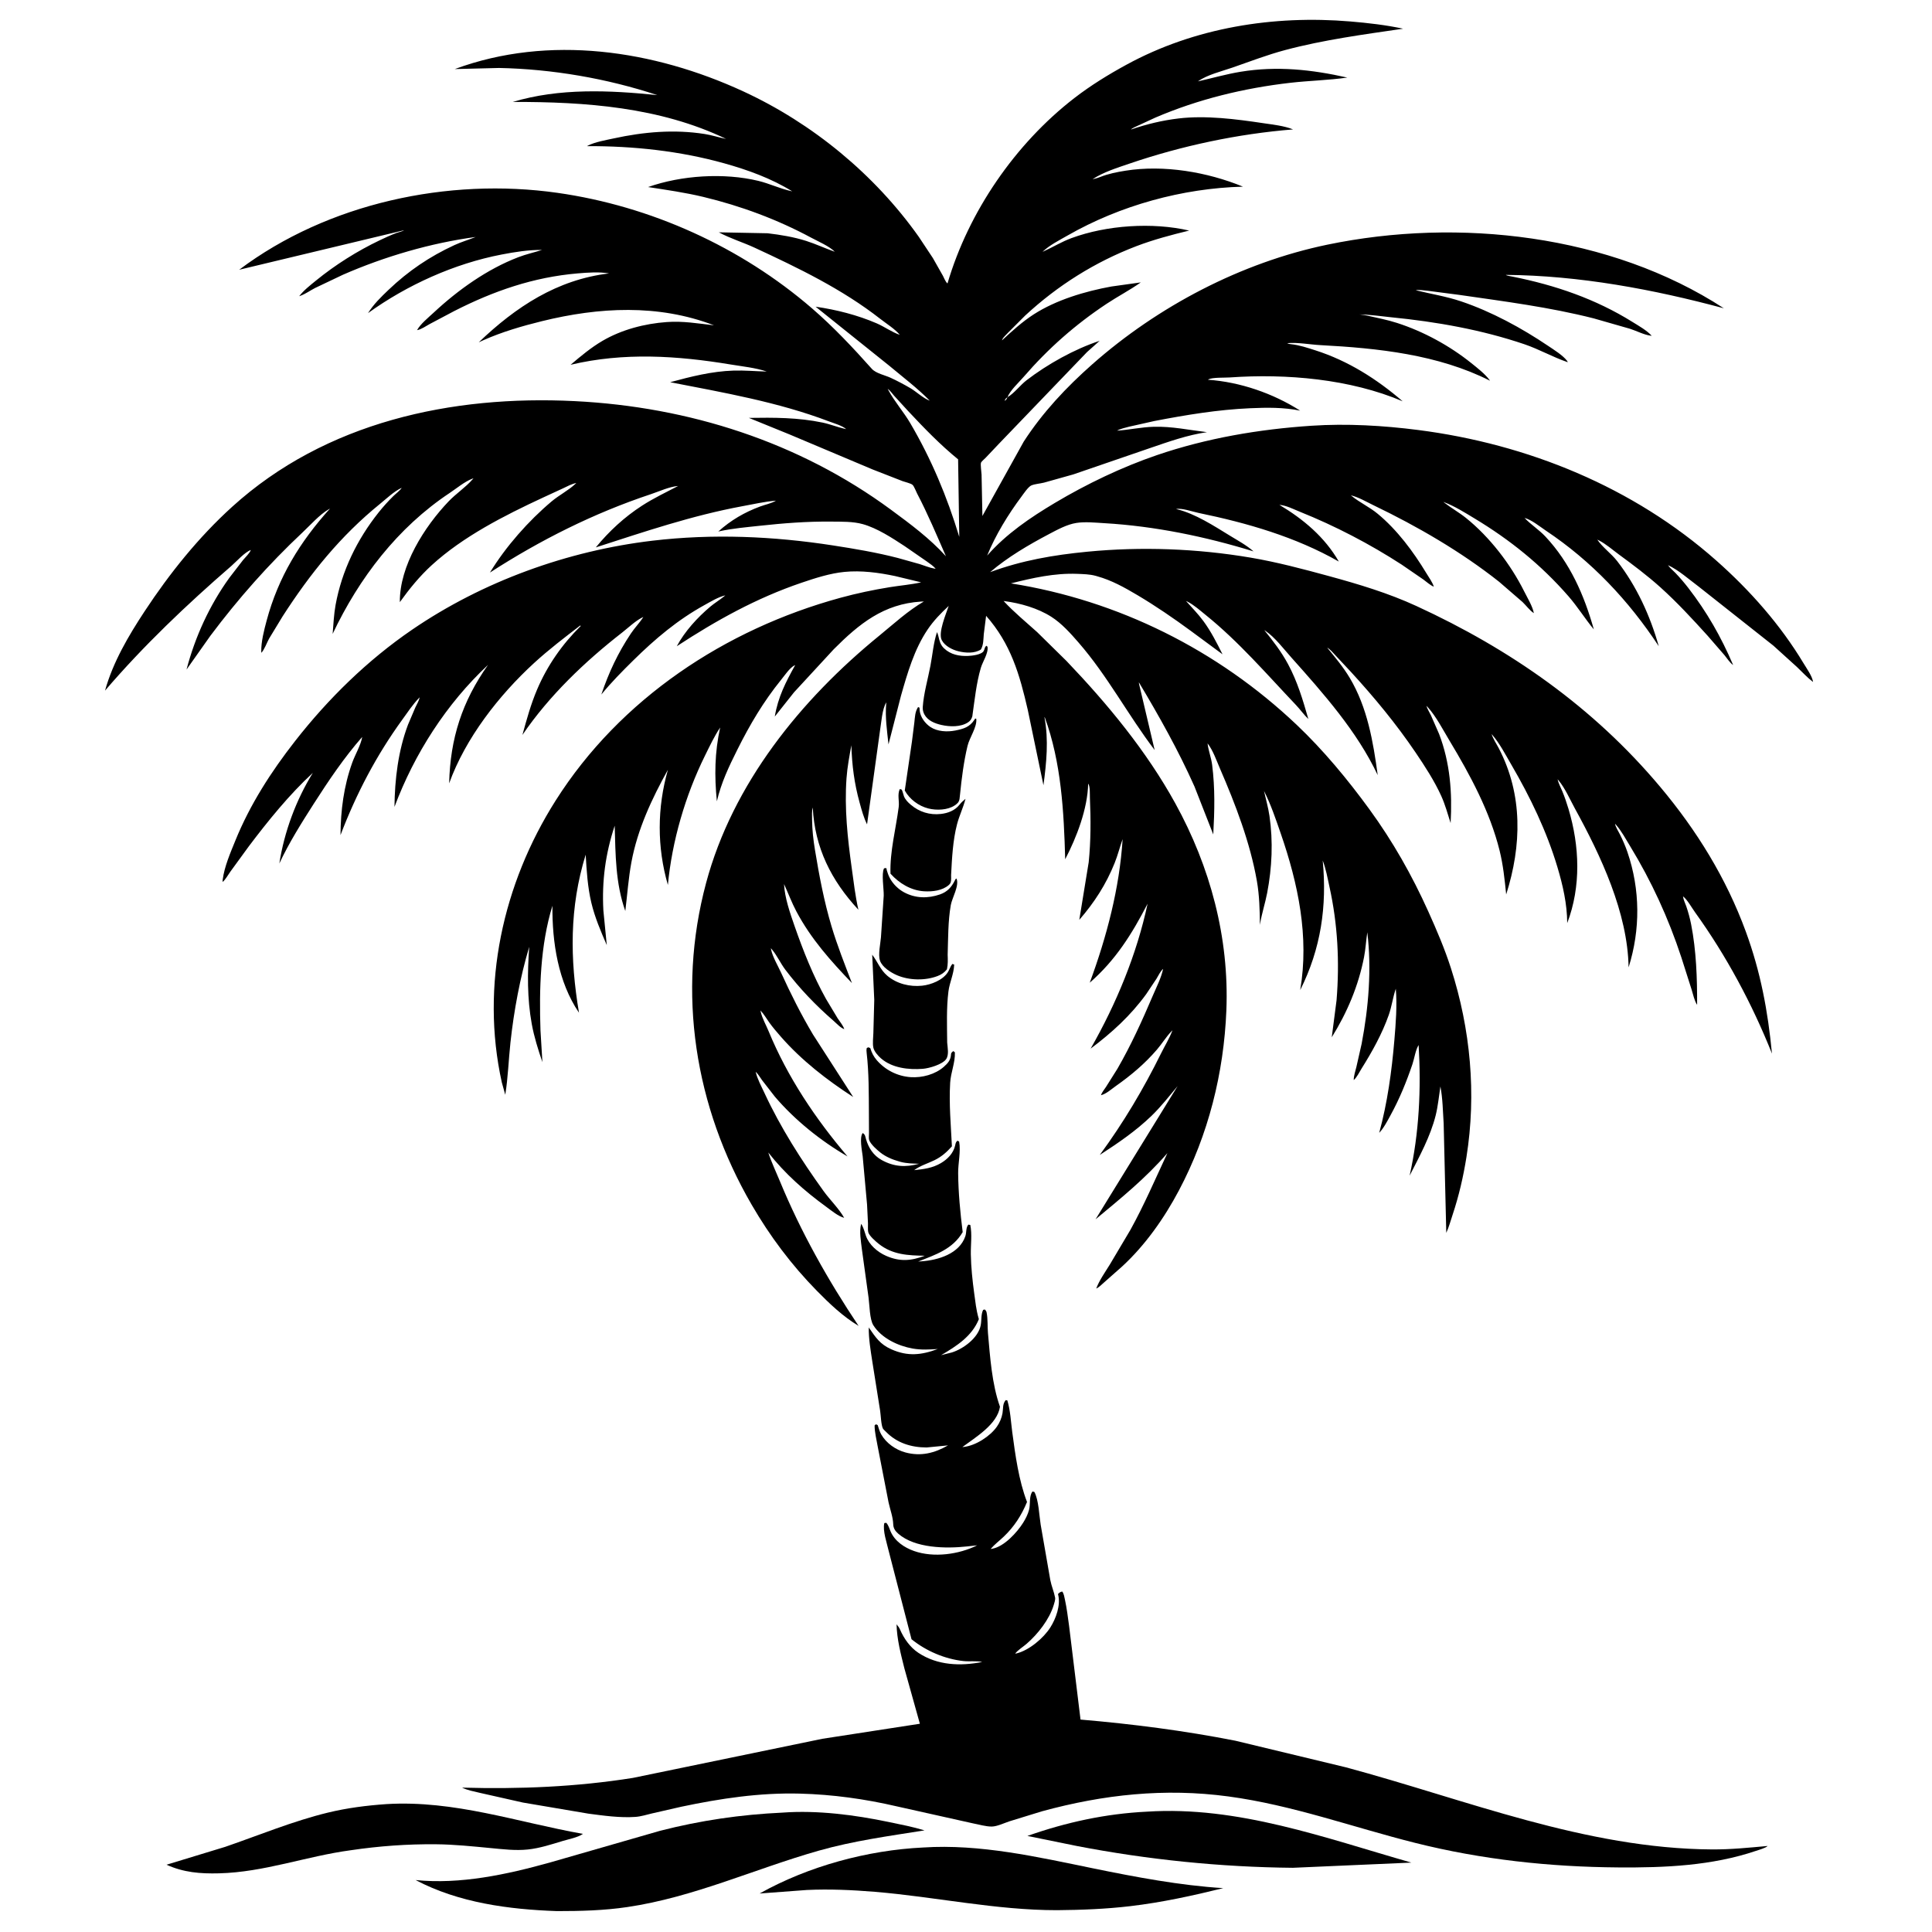 <svg version="1.1" xmlns="http://www.w3.org/2000/svg" style="display: block;" viewBox="0 0 2048 2048" width="1024" height="1024">
<path transform="translate(0,0)" fill="rgb(255,255,255)" d="M 0 0 L 0 2048 L 2048 2048 L 2048 0 L 0 0 z"/>
<path transform="translate(0,0)" fill="rgb(0,0,0)" d="M 696.818 100.83 L 699.995 101.995 L 696.818 100.83 C 643.441 83.162 585.279 73.172 529 72.048 L 482.063 73.215 C 581.956 36.301 693.071 53.102 787.899 96.856 C 861.336 130.74 927.18 184.983 973.93 251 L 988.88 273.532 L 999.504 292.296 C 1000.81 294.739 1002.24 298.751 1004.38 300.473 C 1026.71 224.418 1076.22 152.334 1138.99 103.853 C 1156.26 90.512 1175.03 78.984 1194.18 68.544 C 1266.4 29.167 1350.1 15.896 1431.45 22.751 C 1449.93 24.308 1469.25 26.491 1487.37 30.426 C 1445.52 36.55 1403.23 42.151 1362.29 53.069 C 1343.26 58.146 1324.96 65.211 1306.37 71.661 C 1294.93 75.634 1279.66 79.219 1269.89 86.248 C 1284.92 82.862 1299.77 78.592 1315 76.083 C 1353.51 69.738 1390.42 73.715 1428.18 82.221 C 1408.47 85.085 1387.81 85.48 1367.91 87.756 C 1318.77 93.376 1270.17 105.158 1224.69 124.676 L 1205.76 133.415 C 1203.85 134.377 1200.22 135.74 1198.86 137.307 C 1215.53 131.601 1231.94 127.637 1249.43 125.556 C 1278.3 122.121 1310.47 126.283 1339.12 130.576 C 1349.32 132.103 1361.15 133.305 1370.72 137.184 C 1312.19 141.892 1252.66 154.523 1197.11 173.5 C 1184.16 177.924 1169.66 182.411 1158.2 189.939 L 1156 191 L 1155.01 191.801 L 1156 191 L 1158.2 189.939 L 1159.13 189.755 C 1161.69 189.225 1163.94 188.546 1166.36 187.581 C 1174.87 184.192 1183.99 182.398 1193 180.957 C 1233.62 174.46 1279.8 182.325 1317.6 197.863 C 1253.46 199.519 1187.29 217.797 1131.68 249.645 C 1122.85 254.702 1112.5 259.88 1105.13 266.945 L 1103.96 267.939 L 1102.07 269.062 L 1100.96 269.952 L 1100.01 270.771 L 1100.96 269.952 L 1102.07 269.062 L 1103.96 267.939 L 1105.13 266.945 L 1105.97 266.574 C 1116.07 262.052 1125.24 256.309 1135.72 252.44 C 1173.09 238.647 1221.61 235.413 1260.58 244.412 C 1241.71 249.006 1222.7 254.032 1204.53 260.973 C 1160.71 277.716 1121.11 302.671 1086.73 334.5 L 1068.59 352.68 C 1066.8 354.647 1063.93 357.16 1062.66 359.392 L 1062.12 360.823 L 1061.01 361.995 L 1062.12 360.823 C 1072.79 350.997 1083.47 341.194 1095.7 333.302 C 1119.58 317.896 1150.31 308.779 1178.11 303.716 L 1209.31 299.353 C 1197.69 307.567 1184.99 314.132 1173.13 321.996 C 1139.92 344.015 1111.1 369.422 1085.06 399.567 C 1080.07 405.34 1070.55 414.077 1068.07 420.985 C 1066.13 422.548 1065.76 422.438 1064.94 424.927 L 1064.01 425.995 L 1064.94 424.927 C 1066.98 423.729 1067 423.008 1068.07 420.985 C 1074.89 417.112 1081.53 408.219 1088.03 403.218 C 1110.29 386.098 1138.83 370.125 1165.65 361.291 L 1152.34 373.165 L 1059.23 470.066 L 1044.61 485.484 C 1043.43 486.72 1040.6 488.995 1039.95 490.348 C 1039.13 492.069 1040.4 500.551 1040.5 503.067 L 1041.39 546.976 L 1085.23 468.069 C 1105.25 437.177 1130.26 410.544 1157.78 386.238 C 1227.51 324.651 1315.71 278.333 1407.03 259.364 C 1545.8 230.542 1707.05 248.464 1827.35 326.804 C 1752.53 306.665 1674.06 292.048 1596.32 291.376 C 1596.72 292.187 1602.38 293.045 1603.49 293.267 C 1648.58 302.267 1691.45 316.901 1730.58 341.339 C 1737.22 345.487 1745.63 350.147 1750.9 355.961 L 1749.42 355.784 C 1742.62 354.859 1734.76 350.738 1728.08 348.583 L 1689.46 337.516 C 1642.57 325.576 1594.72 319.524 1546.93 312.596 L 1513.17 308.203 C 1509.22 307.869 1504.6 306.922 1500.73 307.665 C 1516.89 311.625 1532.86 314.104 1548.78 319.452 C 1580.94 330.255 1613.09 347.749 1641.12 366.664 C 1647.18 370.759 1656.72 376.638 1661.17 382.511 L 1661.97 383.975 L 1661.15 383.702 C 1645.83 378.442 1631.51 370.206 1616 364.938 C 1570.7 349.546 1522.48 341.044 1474.99 336.351 C 1463.76 335.242 1452.42 333.452 1441.14 333.317 C 1444.21 333.61 1446.99 334.039 1450 334.718 C 1460.46 337.08 1470.66 339.031 1480.91 342.327 C 1508.99 351.36 1536.75 366.515 1559.72 384.962 C 1566.01 390.013 1574.28 396.429 1578.99 402.86 L 1579.45 403.569 C 1524.3 375.744 1460.63 369.092 1399.75 365.846 C 1388.34 365.238 1375.83 362.75 1364.5 363.762 C 1366.02 364.589 1367.07 364.692 1368.74 364.869 C 1377.3 365.777 1386.22 368.761 1394.41 371.382 C 1429.1 382.492 1459.43 401.752 1486.87 425.377 C 1431.25 401.706 1363.6 395.872 1303.53 400.115 C 1298.37 400.479 1285.5 399.925 1281.22 402.059 L 1280.5 402.54 C 1314.58 404.93 1349.44 416.946 1378.22 435.298 C 1360.42 431.696 1343.11 431.95 1325.07 432.749 C 1290.86 434.262 1257.4 439.807 1223.83 446.264 L 1196.88 452.308 C 1192.75 453.444 1187.86 454.425 1184.12 456.517 C 1197.2 455.642 1209.9 452.751 1223.11 452.398 C 1242.4 451.882 1260.44 455.849 1279.42 458.113 C 1258.75 461.112 1238.85 468.199 1219.15 474.947 L 1137.71 502.907 L 1106.73 511.601 C 1102.63 512.623 1097.28 512.987 1093.42 514.498 C 1090.11 515.796 1085.05 523.387 1082.9 526.267 C 1068.76 545.214 1055.32 567.073 1046.43 588.948 C 1066.7 565.897 1092.08 548.684 1118.28 533.073 C 1151.94 513.019 1189.41 495.05 1226.52 482.398 C 1279.24 464.424 1334.73 455.002 1390.18 451.312 C 1427.64 448.819 1466.16 451.05 1503.32 455.819 C 1619.36 470.712 1731.32 516.232 1819.45 594.293 C 1855.18 625.937 1887.28 662.251 1911.92 703.24 C 1915.09 708.507 1921.13 716.868 1921.92 722.935 C 1915.83 718.313 1910.45 712.374 1904.91 707.099 L 1879.89 684.443 L 1800.47 621.664 C 1790.43 614.199 1779.45 604.326 1768.15 599.077 L 1767 598 L 1765.92 597.078 L 1765.01 596.231 L 1765.92 597.078 L 1767 598 L 1768.15 599.077 C 1770 601.961 1773.54 604.74 1775.94 607.251 C 1780.77 612.298 1785.31 617.605 1789.59 623.128 C 1809.42 648.763 1824.49 675.175 1837.19 704.932 C 1833.76 702.653 1830.67 697.715 1828.01 694.497 L 1810.05 673.787 C 1794.07 656.151 1777.74 638.444 1760.04 622.531 C 1746.23 610.124 1731.14 598.796 1716.18 587.832 C 1709.48 582.919 1702.34 576.608 1694.95 572.869 L 1693.19 572.004 L 1692.1 571.005 L 1693.19 572.004 C 1698.59 580.115 1708.05 586.781 1714.21 594.72 C 1734.95 621.443 1749.17 652.569 1758.35 684.978 C 1726.38 636.52 1687.22 594.856 1638.72 562.505 C 1632.05 558.058 1623.7 551.053 1616.07 549.021 L 1614.1 547.92 L 1613.01 547.109 L 1614.1 547.92 L 1616.07 549.021 C 1622.83 556.147 1631.34 561.443 1638.19 568.75 C 1664.4 596.698 1679.26 630.844 1689.54 667.215 C 1680.16 655.849 1672.43 643.296 1662.64 632.055 C 1633.55 598.66 1600.69 572.24 1562.88 549.456 C 1552.68 543.306 1542.06 536.59 1530.88 532.376 L 1530.04 532.072 L 1528 531 L 1526.01 530.005 L 1528 531 L 1530.04 532.072 L 1531.51 533.211 C 1538.78 538.805 1546.82 543.277 1554.02 549.069 C 1579.2 569.313 1601.39 598.245 1615.71 626.916 C 1619.14 633.791 1624.54 642.547 1625.96 649.945 C 1621.88 647.495 1617.51 641.543 1613.93 638.153 L 1589.14 616.724 C 1548.89 584.856 1502.5 557.948 1456.24 535.715 C 1448.58 532.032 1440.21 527.014 1432 525.069 L 1430 524 L 1428.01 523.073 L 1430 524 L 1432 525.069 L 1433.04 525.927 C 1441.44 532.751 1451.69 537.436 1460.25 544.503 C 1481 561.623 1498.14 584.669 1511.98 607.567 C 1514.48 611.717 1518.55 617.327 1519.92 621.916 C 1516.11 620.424 1512.13 616.681 1508.78 614.274 L 1485.86 598.532 C 1452.16 576.684 1415.24 557.452 1377.99 542.516 C 1371.26 539.816 1363.42 535.685 1356.22 535.167 L 1354.01 534.005 L 1356.22 535.167 C 1381.72 550.43 1404.16 569.177 1419.22 595.277 C 1373.22 569.099 1322.13 554.384 1270.56 543.727 C 1263.98 542.366 1252.98 538.328 1246.5 539.58 L 1247.39 539.758 C 1267.03 544.507 1286.77 557.445 1303.83 567.883 C 1312.18 572.995 1321.47 578.006 1328.8 584.492 C 1277.74 568.788 1224.11 557.711 1170.73 554.593 C 1161.2 554.037 1150.42 552.875 1141.01 554.331 C 1131.11 555.865 1120.89 561.473 1112.09 566.109 C 1090.52 577.48 1068.12 590.591 1049.56 606.506 C 1083.33 594.026 1116.83 588.303 1152.5 584.845 C 1209.83 579.287 1268.93 581.479 1325.74 591.116 C 1353.59 595.84 1381.27 603.187 1408.5 610.612 C 1440.09 619.224 1471.59 628.669 1501.39 642.379 C 1601.17 688.274 1689.1 749.703 1759.94 834.181 C 1798.62 880.301 1829.85 930.818 1850.64 987.542 C 1866.33 1030.38 1874.02 1071.67 1878.36 1116.86 C 1857.3 1064.1 1830.03 1013.2 1796.84 967.085 C 1793.31 962.181 1788.71 953.77 1784.04 950.135 L 1783.23 949.005 L 1784.04 950.135 C 1784.46 953.693 1786.32 957.285 1787.5 960.69 C 1789.66 966.95 1791.42 973.502 1792.7 980 C 1798.13 1007.71 1799.11 1037.02 1799.01 1065.16 C 1796.17 1061.06 1794.68 1053.82 1793.19 1049.04 L 1782.31 1014.89 C 1768.58 973.223 1750.77 934.369 1727.96 896.919 C 1723.45 889.527 1718.73 880.721 1713.02 874.304 L 1711.98 873.163 L 1711.01 872 L 1709.93 870.073 L 1709.16 869.009 L 1709.93 870.073 L 1711.01 872 L 1711.98 873.163 C 1712.64 876.796 1715.46 881.044 1717.13 884.383 C 1720.2 890.496 1722.9 896.694 1725.12 903.166 C 1738.77 942.967 1738.98 985.511 1726.37 1025.45 C 1725.43 967.507 1696.89 907.012 1669.49 857.099 C 1664.22 847.491 1659.17 835.682 1652.18 827.298 L 1651.09 826.041 L 1650 824 L 1649.25 823.005 L 1650 824 L 1651.09 826.041 C 1651.95 830.12 1654.42 834.7 1656.04 838.58 C 1658.62 844.775 1660.72 851.002 1662.65 857.425 C 1674.51 896.917 1676.13 939.735 1661.32 978.53 C 1661.19 958.187 1656.72 938.534 1650.9 919.085 C 1639.52 881.012 1621.99 844.741 1602.01 810.479 C 1595.91 800.033 1589.66 787.894 1581.72 778.777 L 1581.16 778.157 L 1580.21 777.005 L 1581.16 778.157 C 1582.7 783.213 1586.38 788.572 1588.84 793.308 C 1614.42 842.524 1613.07 896.431 1596.61 948.159 C 1595.02 932.523 1593.41 916.881 1589.62 901.593 C 1579.38 860.327 1558.46 821.523 1536.67 785.331 C 1529.71 773.773 1522.42 759.522 1513.43 749.563 L 1512.09 748.127 L 1511.09 746.926 L 1509.98 745.006 L 1509.19 744.005 L 1509.98 745.006 L 1511.09 746.926 L 1512.09 748.127 C 1512.84 751.25 1515.36 755.159 1516.78 758.117 L 1525.5 778.054 C 1537.17 808.553 1539.52 840.154 1537.72 872.489 C 1534.62 862.905 1531.98 852.998 1527.81 843.813 C 1520.51 827.742 1510.52 812.366 1500.64 797.768 C 1480.11 767.433 1456.9 739.357 1432.15 712.371 L 1415.43 694.478 C 1412.81 691.735 1410.17 688.353 1406.86 686.5 C 1415.36 696.94 1423.85 706.991 1430.79 718.612 C 1449.44 749.856 1455.64 786.169 1460.43 821.648 C 1438.55 775.226 1402.8 734.986 1368.86 696.974 C 1360.97 688.14 1351.41 675.476 1341.56 668.864 L 1340.2 667.987 L 1339.21 667.005 L 1340.2 667.987 C 1349.53 679.435 1358.34 690.917 1365.36 703.97 C 1375.35 722.542 1381.11 742.005 1386.89 762.16 C 1382.19 757.708 1378.31 752.096 1373.8 747.355 C 1342.95 714.868 1313.15 680.144 1278.19 651.987 C 1272.36 647.29 1265.57 641.215 1258.94 637.871 L 1257.18 637.018 L 1256.08 636.006 L 1257.18 637.018 C 1263.43 644.087 1270.05 650.749 1275.65 658.369 C 1283.69 669.311 1289.86 681.468 1295.92 693.575 L 1262.22 668.708 C 1243.91 655.291 1225.26 642.47 1205.74 630.884 C 1192.16 622.826 1178.3 615.066 1163 610.857 L 1161.36 610.384 C 1155.11 608.69 1148.36 608.559 1141.9 608.304 C 1117.93 607.356 1094.69 612.622 1071.61 618.411 C 1185.43 636.359 1290.97 689.062 1374.55 768.344 C 1402.97 795.304 1428.56 826.226 1451.6 857.841 C 1476.5 891.999 1496.7 927.713 1514.05 966.181 C 1522.95 985.921 1531.43 1005.74 1538.07 1026.39 C 1558.83 1090.93 1565.19 1159.59 1554.48 1226.66 C 1551.17 1247.4 1546.48 1267.69 1539.85 1287.62 C 1537.71 1294.04 1535.95 1300.72 1533.11 1306.88 L 1530.34 1190.91 C 1529.5 1178.12 1529.33 1164.25 1526.89 1151.69 C 1525.31 1161.81 1524.36 1172.42 1521.88 1182.34 C 1516.26 1204.79 1504.7 1225.79 1494.25 1246.28 C 1504.4 1201.01 1506.56 1153.97 1503.81 1107.79 C 1500.47 1113.04 1499.31 1121.96 1497.25 1128.04 C 1490.82 1147.05 1483.64 1164.59 1474.01 1182.22 C 1470.75 1188.18 1466.69 1196.02 1462.02 1200.83 C 1470.71 1169.14 1475.33 1135.32 1478.09 1102.6 C 1479.61 1084.66 1481.08 1066.09 1479.61 1048.12 C 1476.49 1057.18 1475.35 1066.79 1472.16 1075.87 C 1465.17 1095.72 1454.5 1114.94 1443.33 1132.7 C 1440.88 1136.61 1438.46 1141.9 1435.01 1144.95 C 1434.97 1140.4 1436.8 1135.26 1437.87 1130.84 L 1443.38 1106.5 C 1450.75 1067.94 1454.11 1027.37 1449.4 988.267 C 1448.06 996.95 1447.63 1005.9 1445.96 1014.5 C 1440.03 1045.04 1428.07 1073.26 1411.71 1099.58 L 1416.8 1060.32 C 1420.1 1019.73 1418.05 979.767 1409.27 939.967 C 1407.25 930.798 1405.53 920.944 1402.13 912.194 C 1406.79 960.525 1400.26 1005.65 1378.28 1049.49 C 1387.9 992.822 1376.13 936.963 1357.59 883.375 C 1352.39 868.355 1347.1 852.617 1339.89 838.426 C 1341.86 847.189 1344.38 855.972 1345.68 864.86 C 1349.65 892.017 1348.41 919.569 1343.26 946.469 C 1341.15 957.493 1337.58 968.214 1335.76 979.265 L 1335.57 980.479 C 1335.39 964.816 1335.05 949.306 1332.34 933.831 C 1325.2 893.173 1309.61 852.528 1293.25 814.789 C 1289.49 806.114 1285.85 795.387 1280.07 788.014 L 1279.11 786.005 L 1280.07 788.014 C 1280.87 795.405 1283.93 803.024 1284.91 810.681 C 1288.08 835.44 1287.49 859.679 1286.11 884.541 L 1266.15 833.625 C 1249.1 795.441 1228.68 759.063 1207.23 723.235 L 1206.24 722.005 L 1207.23 723.235 L 1207.45 725.035 L 1223.98 795.076 C 1195.63 757.831 1174.09 716.491 1143.17 680.966 C 1134.72 671.249 1125.33 660.754 1114.39 653.792 C 1099.97 644.617 1081.65 639.443 1064.83 637.203 L 1063.86 637.079 C 1074.81 648.938 1087.42 659.225 1099.39 670.036 L 1130.57 700.707 C 1174.17 746.337 1215.28 796.094 1245.86 851.578 C 1282.9 918.777 1303.09 993.999 1300 1070.97 C 1297.33 1137.48 1280.87 1203.12 1249.65 1262.02 C 1234.12 1291.33 1213.99 1319.98 1189.47 1342.54 L 1170.3 1359.49 C 1168.01 1361.46 1164.85 1364.8 1162.04 1365.9 C 1165.29 1357.27 1171.43 1348.61 1176.3 1340.74 L 1198.32 1303.64 C 1212.92 1277.23 1224.73 1249.63 1237.5 1222.35 C 1214.28 1249.11 1188.39 1270.04 1161.33 1292.53 L 1248.33 1151.27 C 1239.42 1161.94 1230.62 1173.24 1220.6 1182.9 C 1203.93 1198.97 1185.19 1211.73 1165.82 1224.27 C 1190.82 1190.23 1212.23 1154.26 1230.89 1116.39 C 1234.71 1108.65 1239.46 1101.04 1242.52 1093 L 1242.84 1092.15 L 1243.77 1091.01 L 1242.84 1092.15 L 1241.54 1093.49 C 1236.02 1099.32 1231.65 1106.52 1226.38 1112.65 C 1213.61 1127.52 1198.98 1139.85 1183 1151.11 C 1178.19 1154.49 1172.75 1159.55 1167.08 1160.97 C 1168.02 1157.95 1170.61 1154.91 1172.35 1152.26 L 1184.5 1132.95 C 1198.98 1107.87 1210.64 1082.15 1221.97 1055.56 C 1225.87 1046.43 1230.91 1036.72 1232.95 1027.03 L 1233.99 1025.01 L 1232.95 1027.03 C 1229.97 1029.67 1228.02 1034.09 1225.92 1037.5 L 1215 1053.85 C 1198.42 1076.67 1178.59 1094.73 1156.13 1111.57 C 1183.29 1064.07 1205.03 1011.61 1216.5 957.966 C 1199.88 990.112 1182.7 1017.62 1155.17 1041.72 C 1173.16 992.97 1186.73 941.565 1190.03 889.501 C 1187.01 897.918 1184.9 906.537 1181.55 914.873 C 1172.51 937.437 1159.99 956.802 1144.09 975.079 L 1154.07 913.991 C 1156.36 891.442 1156.35 868.678 1155.35 846.064 C 1155.19 842.369 1155.75 833.422 1153.5 830.67 C 1152.96 857.167 1141.31 887.556 1129.15 910.856 C 1127.74 860.233 1125.05 808.194 1107.41 760.132 L 1107.22 760.646 C 1111.73 784.528 1109.28 808.548 1106.1 832.387 L 1089.49 752.538 C 1080.87 714.915 1071.48 682.386 1045.32 652.806 L 1042.85 672.245 C 1042.39 677.711 1042.61 683.664 1039.79 688.5 C 1032.96 692.835 1023.7 692.223 1016.12 690.417 C 1009.61 688.867 1001.62 684.841 998.358 678.683 C 994.179 670.789 1002.84 650.786 1005.67 642.298 C 997.332 650.06 989.726 657.826 983.336 667.304 C 969.072 688.462 961.954 713.402 955.034 737.666 L 941.844 789.089 C 940.319 774.731 938.177 760.484 939.384 745.999 L 939.52 744.5 C 935.018 751.74 934.204 766.477 932.795 774.828 L 919.106 873.84 C 915.476 866.516 913.431 858.794 911.26 850.955 C 905.533 830.272 903.16 811.396 902.473 790.002 C 900.413 801.56 898.169 813.197 897.337 824.92 C 895.053 857.105 898.44 888.203 902.845 920 C 904.91 934.907 906.609 949.644 909.919 964.344 C 881.084 933.263 863.748 898.685 861.546 856 C 860.436 860.185 860.793 864.635 860.836 868.941 C 860.947 879.872 862.136 890.219 863.907 901 C 868.352 928.06 873.575 955.665 881.448 981.945 C 887.545 1002.3 895.44 1022.28 903.082 1042.1 C 880.446 1018.41 859.802 995.441 844.26 966.252 C 839.247 956.835 835.562 946.827 831.121 937.145 L 830.252 936.005 L 831.121 937.145 C 831.794 951.573 837.499 967.921 842.235 981.525 C 851.47 1008.05 861.901 1034.35 875.599 1058.91 L 887.872 1079.34 C 890.078 1082.76 893.768 1087.11 894.982 1090.92 C 891.147 1089.76 886.689 1084.81 883.549 1082.08 C 864.764 1065.76 847.552 1047.82 832.5 1027.95 C 827.335 1021.13 823.691 1012.79 818.206 1006.37 L 817.141 1005.16 L 816.242 1004 L 817.141 1005.16 L 817.459 1006.82 C 819.179 1014.73 824.578 1023.61 827.94 1031 C 838.165 1053.46 849.104 1075.31 861.745 1096.53 L 904.438 1162.86 C 876.601 1144.92 849.616 1123.95 827.748 1098.95 C 823.449 1094.03 819.212 1089.12 815.395 1083.81 C 812.409 1079.66 809.652 1074.75 806.091 1071.14 L 805.225 1070.01 L 806.091 1071.14 L 806.476 1072.9 C 808.083 1079.66 812.117 1086.72 814.781 1093.18 C 834.759 1141.68 864.452 1186.01 898.419 1225.86 C 870.081 1209.42 842.74 1187.52 821.38 1162.49 L 807.812 1145.02 C 805.745 1142.2 803.649 1138.4 801.031 1136.13 L 800.16 1135.01 L 801.031 1136.13 C 802.858 1143.91 807.079 1151.54 810.436 1158.77 C 827.401 1195.33 849.46 1229.85 872.962 1262.5 C 879.612 1271.74 889.37 1281.19 894.857 1290.94 C 888.671 1289.41 881.237 1283.2 876.098 1279.46 C 852.937 1262.58 832.142 1244.32 814.417 1221.71 C 817.667 1231.86 822.442 1241.75 826.504 1251.62 C 848.73 1305.58 877.716 1357.09 910.151 1405.53 C 893.625 1395.56 879.462 1382.12 866.002 1368.4 C 838.911 1340.81 816.172 1310.45 796.766 1277.01 C 736.485 1173.12 717.287 1052.55 748.451 936.113 C 776.655 830.737 848.853 741.69 932.09 673.819 C 947.337 661.387 962.278 647.494 979.315 637.625 L 976.366 637.707 C 936.726 640.124 910.643 661.325 883.822 688.226 L 841.687 733.894 L 821.315 759.572 C 824.707 738.954 832.916 723.033 842.91 705.077 L 843.928 704.052 L 842.91 705.077 L 841.907 705.492 C 836.984 708.18 831.671 716.095 828.103 720.495 C 809.354 743.62 794.887 768.095 781.625 794.662 C 772.592 812.756 764.534 829.575 759.911 849.419 C 757.254 822.714 757.553 797.571 763.403 771.192 C 757.175 780.489 752.204 791.117 747.246 801.152 C 726.548 843.045 712.358 891.556 707.984 938.103 C 696.33 897.767 696.567 856.303 708.001 815.996 C 690.898 846.818 675.813 878.997 669.335 913.906 C 666.157 931.036 664.982 948.421 662.847 965.697 C 652.432 936.485 652.473 905.795 651.611 875.274 C 641.792 905.051 637.928 933.745 639.597 965.056 L 643.213 1001.87 C 636.876 987.257 630.561 972.53 626.858 956.99 C 622.887 940.331 621.853 923.03 620.845 905.978 C 603.562 961.938 604.103 1016.29 613.751 1073.54 C 591.576 1040.83 585.269 998.852 585.587 960.142 C 572.668 1002.33 571.472 1048.56 572.934 1092.37 L 574.973 1125.92 C 570.479 1112.75 566.18 1099.16 563.686 1085.45 C 558.74 1058.27 559.054 1031.07 560.993 1003.66 C 551.29 1036.26 544.749 1071.34 541.091 1105.18 C 539.107 1123.53 538.543 1142.32 535.6 1160.51 L 531.942 1147.39 C 509.177 1044.54 533.014 936.954 588.994 848.633 C 657.368 740.758 768.7 667.05 890.945 633.659 C 908.07 628.981 925.61 625.279 943.136 622.44 C 954.228 620.642 965.5 619.762 976.47 617.303 L 948.823 610.647 C 931.346 606.968 912.914 604.494 895.041 606.254 C 879.772 607.756 864.098 612.825 849.633 617.74 C 801.971 633.937 759.398 657.569 717.433 685.021 C 725.92 669.201 739.318 654.559 752.966 643.062 C 757.65 639.116 762.923 636.013 767.627 632.141 L 768.874 631.105 L 770.913 630.005 L 768.874 631.105 C 761.305 632.895 753.752 637.546 746.96 641.289 C 718.227 657.125 694.469 677.228 671.254 700.095 C 659.426 711.744 647.951 723.353 637.437 736.224 C 645.383 712.759 654.976 692.221 668.783 671.519 C 672.857 665.41 678.085 660.178 681.957 654.021 L 683 653 L 684.047 652.061 L 684.995 651.196 L 684.047 652.061 L 683 653 L 681.957 654.021 L 680.619 654.666 C 673.394 658.295 666.021 665.432 659.594 670.441 C 619.904 701.375 582.227 737.327 553.786 779.07 C 558.261 762.684 562.731 746.462 569.398 730.793 C 580.184 705.444 596.045 682.783 615.658 663.5 L 615 663.099 C 598.337 675.917 581.71 688.561 566.193 702.79 C 528.898 736.988 493.453 782.405 476.126 830.367 C 477.218 782.862 489.864 743.606 517.315 704.836 C 473.297 745.937 439.255 799.019 418.157 855.342 C 418.461 826.04 422.087 795.912 432.451 768.327 L 440.246 749.988 C 441.843 746.559 444.119 742.878 444.904 739.186 L 445.887 738.005 L 444.904 739.186 L 444.251 739.835 C 437.62 746.609 432.055 755.124 426.481 762.805 C 398.941 800.759 377.609 841.491 360.934 885.255 C 361.154 858.805 364.39 833.593 373.34 808.56 C 376.417 799.956 382.465 790.014 383.957 781.2 L 384.891 780.057 L 383.957 781.2 C 364.778 803.028 348.19 827.685 332.544 852.112 C 319.501 872.477 306.354 893.419 296.098 915.335 C 301.353 881.729 313.736 848.239 331.604 819.301 C 306.77 842.135 284.085 870.198 263.777 897.11 L 244.195 923.991 C 241.72 927.428 239.177 932.221 236.028 934.923 C 235.977 933.937 235.926 933.588 236.068 932.489 C 237.867 918.582 244.264 903.903 249.513 890.99 C 265.074 852.712 287.391 818.066 312.775 785.592 C 347.976 740.562 389.571 699.829 436.844 667.5 C 511.698 616.309 601.628 583.831 691.589 573.167 C 755.412 565.602 819.678 568.383 883.06 578.187 C 905.906 581.721 929.229 585.65 951.604 591.436 L 975 597.992 C 979.957 599.539 985.089 601.784 990.205 602.655 L 991.854 602.917 L 992.846 603.751 L 991.854 602.917 C 989.454 599.913 985.793 597.649 982.722 595.347 L 959.009 578.957 C 945.66 570.232 930.005 559.927 914.628 555.614 C 904.098 552.66 891.873 553.032 881.001 552.919 C 855.441 552.654 830.57 554.603 805.203 557.36 C 791.146 558.888 776.633 560.12 762.819 563.124 L 761.403 563.439 C 774.764 551.466 789.016 543.121 805.853 536.874 C 811.4 534.816 817.441 533.763 822.546 530.72 C 810.792 531.673 798.581 534.447 786.953 536.598 C 733.472 546.493 683.185 563.639 631.582 580.265 C 645.673 563.108 661.823 548.175 680.5 536.082 C 692.892 528.058 705.814 521.984 718.832 515.162 L 719.995 514.252 L 718.832 515.162 C 709.529 515.858 698.937 520.862 690 523.832 C 629.497 543.941 572.829 572.414 519.346 606.942 C 536.151 579.394 560.105 552.246 584.76 531.5 C 592.547 524.948 602.636 519.811 609.865 512.986 L 610.882 512.003 L 611.995 511.112 L 610.882 512.003 C 605.909 512.964 601.396 515.524 596.836 517.657 L 575.275 527.611 C 534.561 546.551 490.969 568.663 457.669 599.094 C 444.71 610.937 434.08 624.062 423.851 638.274 C 423.426 599.892 449.974 558.251 475.558 531.473 C 483.393 523.273 493.592 516.574 500.853 508.238 L 501.889 507.021 L 503 506.005 L 504.914 504.923 L 506 504 L 506.995 503.212 L 506 504 L 504.914 504.923 L 503 506.005 L 501.889 507.021 L 500.318 507.59 C 492.447 510.6 483.594 517.977 476.514 522.678 C 421.555 559.175 380.611 612.764 352.616 671.946 C 353.469 661.783 353.899 651.286 355.728 641.252 C 362.318 605.103 378.517 571.914 401.31 543.247 C 406.146 537.165 411.396 531.378 416.914 525.907 C 419.668 523.177 423.785 520.269 425.87 517.086 L 427 516.016 L 428.896 514.905 L 429.994 514 L 430.995 513.167 L 429.994 514 L 428.896 514.905 L 427 516.016 L 425.87 517.086 C 417.8 520.733 409.903 528.393 402.951 534.028 C 360.799 568.198 328.799 608.009 299.542 653.418 L 285.238 676.969 C 282.956 681.116 280.186 688.782 277.049 692 L 276.963 690.873 C 276.675 680.515 279.939 667.999 282.611 657.992 C 294.946 611.801 318.077 574.247 349.807 539.103 L 350.995 538.005 L 349.807 539.103 L 348.443 539.87 C 338.629 545.615 329.007 556.602 320.62 564.474 C 284.632 598.253 252.61 634.496 222.978 674 L 197.73 709.738 C 206.792 675.085 222.168 641.538 243.159 612.461 L 257.611 593.715 C 260.164 590.64 264.501 586.643 265.889 583.036 L 267 582 L 267.968 581.005 L 267 582 L 265.889 583.036 C 259.608 585.11 250.433 595.437 245.244 599.936 C 197.708 641.151 152.334 684.253 111.335 732.076 C 119.816 701.754 136.159 674.018 153.349 647.922 C 179.765 607.82 210.422 569.556 246.065 537.24 C 345.226 447.332 478.839 418.681 609.281 425.209 C 730.187 431.26 846.753 468.386 944.519 540.373 C 965.004 555.456 985.618 570.748 1002.75 589.685 C 992.947 567.28 983.488 544.769 972.145 523.08 C 970.956 520.805 969.018 515.486 967.295 513.937 C 965.542 512.361 959.353 510.984 956.81 510.038 L 925.084 497.668 L 836.896 460.5 L 793.864 442.986 C 820.225 442.556 846.068 442.526 872 447.964 C 880.218 449.688 887.897 452.902 896.037 454.694 L 896.936 454.884 L 898.995 455.836 L 896.936 454.884 C 892.93 451.185 884.134 448.753 878.888 446.755 C 824.763 426.145 767.063 416.198 710.398 405.15 C 732.525 399.17 754.454 393.591 777.508 392.845 C 789.36 392.461 800.996 393.586 812.806 393.842 L 813.995 394.748 L 812.806 393.842 C 800.854 389.81 787.003 388.441 774.555 386.379 C 718.01 377.013 661.164 373.289 604.843 386.688 C 615.529 377.628 626.516 368.423 638.639 361.328 C 659.001 349.413 683.333 343.068 706.799 341.386 C 724.175 340.14 739.788 342.883 756.86 344.838 L 757.995 345.748 L 756.86 344.838 C 697.72 322.117 634.903 325.59 574.485 340.448 C 553.548 345.597 532.178 351.84 512.452 360.604 L 507.478 362.883 C 546.723 325.32 590.567 296.385 645.621 289.833 C 635.188 287.994 622.848 288.919 612.294 289.816 C 565.433 293.802 523.21 308.47 481.503 329.727 L 455.565 343.456 C 451.603 345.615 446.457 349.269 442.097 349.983 C 445.488 343.573 454.4 336.359 459.9 331.232 C 485.568 307.308 516.525 285.244 549.473 272.633 C 557.775 269.456 566.199 267.601 574.616 264.951 C 560.302 264.779 545.741 267.115 531.711 269.814 C 481.592 279.452 431.53 302.081 390.108 331.919 C 396.151 322.35 403.836 314.899 411.975 307.144 C 432.811 287.293 455.332 272.012 481.525 259.902 C 488.893 256.496 496.698 254.227 504.231 251.209 C 456.539 257.603 407.605 271.981 363.562 291.225 L 333.937 305.32 C 328.934 307.902 323.99 311.472 318.73 313.432 L 317.146 314.002 C 321.944 307.746 328.838 302.402 334.964 297.405 C 355.379 280.756 378.801 266.011 402.584 254.669 C 408.432 251.881 414.429 249.123 420.5 246.856 C 422.766 246.01 426.473 245.403 428.304 244.066 L 253.537 285.949 C 347.359 215.358 475.225 187.96 590.908 204.413 C 689.773 218.475 785.216 261.622 860.883 326.992 C 883.47 346.504 904.293 368.664 924.142 390.932 C 928.498 395.82 938.011 397.668 944.005 400.427 C 951.144 403.714 958.15 407.449 964.943 411.4 C 971.4 415.155 978.872 422.443 985.594 424.721 C 972.335 411.3 956.905 399.616 942.437 387.52 L 864.589 325.113 C 886.642 328.304 908.902 333.943 929.406 342.794 C 937.414 346.251 945.742 352.281 953.816 354.948 L 954.995 355.97 L 953.816 354.948 C 948.92 348.909 939.446 342.971 933.191 338.078 C 892.808 306.485 846.333 284.078 800.021 262.612 C 787.547 256.83 774.06 252.792 761.99 246.267 L 813.721 247.271 C 827.415 248.893 841.434 251.189 854.594 255.381 C 864.949 258.678 874.717 263.308 884.946 266.883 L 886.995 267.995 L 884.946 266.883 C 878.95 260.873 867.668 256.137 860.106 252.066 C 824.053 232.653 785.345 218.291 745.524 208.722 C 726.427 204.133 706.408 201.259 686.989 198.287 C 722.214 185.844 767.383 182.915 803.889 191.732 C 815.518 194.541 826.682 199.914 838.15 202.472 L 839.765 202.816 L 840.995 203.807 L 839.765 202.816 C 817.604 189.1 792.605 180.062 767.598 173.092 C 720.453 159.952 671.26 154.738 622.396 154.912 L 623.018 154.441 C 630.609 150.506 642.305 148.519 650.728 146.685 C 682.372 139.796 714.807 136.962 747 142.05 C 754.681 143.264 762.065 145.702 769.672 147.241 C 699.358 113.473 620.386 107.889 543.578 108.057 C 593.052 93.185 646.186 95.63 696.818 100.83 z M 937.901 408.107 L 939.072 409.933 L 940 411 L 940.991 412.144 L 941.757 413.621 C 948.144 425.625 957.883 436.593 964.884 448.516 C 987.373 486.817 1003.98 526.631 1016.87 569.102 L 1015.63 486.926 C 996.481 471.324 979.733 453.904 962.855 435.932 L 947.77 419.458 C 945.779 417.252 943.4 413.748 940.991 412.144 L 940 411 L 939.072 409.933 L 937.901 408.107 L 937.005 407.161 L 937.901 408.107 z M 1509 1067 L 1509.76 1067.99 L 1509 1067 L 1508.25 1066.1 L 1509 1067 z M 1268.51 86.5 L 1270.49 86.5 L 1268.51 86.5 z M 1165.69 134.5 L 1167.49 134.5 L 1165.69 134.5 z M 1197.51 137.5 L 1199.49 137.5 L 1197.51 137.5 z M 1129.9 168.5 L 1131.49 168.5 L 1129.9 168.5 z M 1123.75 175.5 L 1125.49 175.5 L 1123.75 175.5 z M 1152.51 192.5 L 1154.49 192.5 L 1152.51 192.5 z M 841.51 204.5 L 843.49 204.5 L 841.51 204.5 z M 1091.51 218.5 L 1093.15 218.5 L 1091.51 218.5 z M 1086.51 226.5 L 1088.01 226.5 L 1086.51 226.5 z M 887.51 268.5 L 889.49 268.5 L 887.51 268.5 z M 889.51 269.5 L 891.49 269.5 L 889.51 269.5 z M 1043.69 316.5 L 1045.49 316.5 L 1043.69 316.5 z M 1040.92 324.5 L 1043.03 324.5 L 1040.92 324.5 z M 1262.69 363.5 L 1264.49 363.5 L 1262.69 363.5 z M 1021.64 402.5 L 1023.2 403.5 L 1021.64 402.5 z M 1018.51 424.5 L 1020.16 424.5 L 1018.51 424.5 z M 1018.51 431.5 L 1019.99 431.5 L 1018.51 431.5 z M 1428.59 493.5 L 1430.26 493.5 L 1428.59 493.5 z M 612.51 510.5 L 614.49 510.5 L 612.51 510.5 z M 1425.51 522.5 L 1427.49 522.5 L 1425.51 522.5 z M 1351.51 533.5 L 1353.49 533.5 L 1351.51 533.5 z M 1277.94 784.5 L 1279.14 784.5 L 1277.94 784.5 z M 1418.51 889.5 L 1420.05 889.5 L 1418.51 889.5 z M 1423.51 896.5 L 1425.22 896.5 L 1423.51 896.5 z M 1428.51 903.5 L 1430.2 903.5 L 1428.51 903.5 z M 1456 947.5 L 1457.49 947.5 L 1456 947.5 z M 1460.51 955.5 L 1462.31 956.5 L 1460.51 955.5 z M 1465.83 964.5 L 1467.11 964.5 L 1465.83 964.5 z M 1473.99 979.5 L 1475.49 979.5 L 1473.99 979.5 z M 1488.55 1012.5 L 1490.21 1012.5 L 1488.55 1012.5 z M 1501.51 1045.5 L 1503.29 1045.5 L 1501.51 1045.5 z M 1504.48 1051.97 L 1504.77 1052.24 L 1504.48 1051.97 z M 1264 1109.5 L 1265.49 1109.5 L 1264 1109.5 z"/>
<path transform="translate(0,0)" fill="rgb(0,0,0)" d="M 317.146 314.002 L 316.09 314.923 L 317.146 314.002 z"/>
<path transform="translate(0,0)" fill="rgb(0,0,0)" d="M 442.097 349.983 L 441.081 350.919 L 442.097 349.983 z"/>
<path transform="translate(0,0)" fill="rgb(0,0,0)" d="M 1751.99 356.765 L 1750.9 355.961 L 1751.99 356.765 z"/>
<path transform="translate(0,0)" fill="rgb(0,0,0)" d="M 1662.99 384.799 L 1661.97 383.975 L 1662.99 384.799 z"/>
<path transform="translate(0,0)" fill="rgb(0,0,0)" d="M 1520.82 622.959 L 1519.92 621.916 L 1520.82 622.959 z"/>
<path transform="translate(0,0)" fill="rgb(0,0,0)" d="M 1626.75 650.837 L 1625.96 649.945 L 1626.75 650.837 z"/>
<path transform="translate(0,0)" fill="rgb(0,0,0)" d="M 1030.75 758.949 L 1030.71 759.332 C 1029.81 762.109 1028.89 763.85 1026.44 765.532 C 1018.57 770.936 1006.74 770.49 997.854 768.466 C 990.948 766.893 983.531 763.958 979.938 757.419 C 978.605 754.993 977.971 752.254 978.159 749.5 C 979.136 735.139 983.58 719.965 986.297 705.725 C 988.551 693.91 989.494 681.478 993.265 670.055 C 993.899 671.481 994.363 672.819 994.724 674.34 C 995.927 679.417 996.788 683.458 1000.67 687.205 C 1007.69 693.979 1017.03 695.73 1026.41 695.307 C 1030.41 695.127 1040.63 694.059 1042.79 690 C 1044.12 687.509 1043.35 686.83 1045.46 684.5 L 1046.77 685.5 C 1047.97 692.339 1041.73 701.136 1039.72 707.983 C 1034.9 724.38 1033.19 742.057 1030.75 758.949 z"/>
<path transform="translate(0,0)" fill="rgb(0,0,0)" d="M 277.049 692 L 276.251 692.995 L 277.049 692 z"/>
<path transform="translate(0,0)" fill="rgb(0,0,0)" d="M 1922.76 723.995 L 1921.92 722.935 L 1922.76 723.995 z"/>
<path transform="translate(0,0)" fill="rgb(0,0,0)" d="M 1017.69 842.042 L 1017.14 846.853 C 1016.56 850.322 1014.96 851.762 1012.12 853.704 C 1004.66 858.805 992.752 859.19 984.156 857.028 C 973.765 854.414 964.315 847.31 959.094 838.018 L 966.722 785.908 L 969.26 765.722 C 969.937 759.915 969.922 754.528 973.217 749.5 L 974.702 750.168 L 974.94 753.58 C 975.807 760.412 980.668 766.891 986.306 770.663 C 993.593 775.538 1004.2 776.058 1012.59 774.389 C 1021.57 772.604 1027.87 770.779 1033.05 762.809 L 1033.8 761.612 L 1034.89 762 C 1035.88 770.75 1027.76 781.691 1025.6 790.773 C 1021.61 807.538 1019.4 824.911 1017.69 842.042 z"/>
<path transform="translate(0,0)" fill="rgb(0,0,0)" d="M 1008.21 927.5 L 1008.25 931.377 C 1008.17 934.434 1008.06 936.181 1005.61 938.288 C 998.764 944.163 988.38 945.32 979.685 944.81 C 965.678 943.986 953.098 936.331 943.955 926.139 C 943.164 902.792 949.678 878.629 952.659 855.5 C 953.524 848.784 951.036 842.897 953.754 836.5 C 954.428 836.688 955.288 836.563 955.774 837.065 C 956.654 837.976 957.665 842.662 958.246 844.128 C 959.676 847.741 962.572 850.604 965.484 853.08 C 974.521 860.763 985.6 864.162 997.378 862.825 C 1004.95 861.966 1012.17 859.201 1016.98 853.183 C 1018.99 850.679 1020.96 848.783 1023.47 846.794 C 1021.13 856.088 1016.9 864.519 1014.5 873.735 C 1010.05 890.849 1009.11 909.849 1008.21 927.5 z"/>
<path transform="translate(0,0)" fill="rgb(0,0,0)" d="M 1004.56 1012.11 C 1004.76 1017.42 1004.92 1022.25 1003.8 1027.5 C 1001.06 1030.94 998.1 1033.01 993.973 1034.6 C 980.805 1039.68 963.784 1039.34 950.867 1033.79 C 944.409 1031.01 935.125 1025.26 932.835 1018.32 C 930.652 1011.72 933.29 1000.49 933.854 993.572 L 936.788 949.417 C 937.009 942.473 934.169 926.035 937.115 920.5 C 937.871 920.439 938.716 919.957 939.384 920.318 C 939.994 920.647 939.763 921.652 939.965 922.315 C 940.816 925.106 941.75 927.903 943.095 930.5 C 946.411 936.901 952.09 942.543 958.435 945.934 C 970.487 952.377 983.657 952.547 996.399 948.128 C 1004.17 945.432 1008.69 940.414 1012.25 933.194 C 1013.05 931.575 1012.42 932.264 1013.95 931.258 C 1017.11 938.939 1009.26 951.571 1007.87 959.497 C 1004.89 976.348 1005.12 995.015 1004.56 1012.11 z"/>
<path transform="translate(0,0)" fill="rgb(0,0,0)" d="M 236.028 934.923 L 235.249 935.995 L 236.028 934.923 z"/>
<path transform="translate(0,0)" fill="rgb(0,0,0)" d="M 1004.05 1105.14 C 1004.45 1110.43 1006.15 1118.09 1002.98 1122.68 C 999.024 1128.4 984.853 1132.47 978.202 1132.99 C 963.228 1134.16 945.589 1132.17 933.855 1121.89 C 930.763 1119.17 926.629 1114.56 925.781 1110.48 C 924.835 1105.93 925.668 1099.83 925.803 1095.17 L 926.751 1059.9 L 924.574 1012.02 C 930.272 1019.45 933.161 1028.04 940.53 1034.29 C 950.635 1042.87 964.455 1046.27 977.5 1044.88 C 986.98 1043.88 999.413 1038.96 1004.67 1030.71 C 1006.53 1027.8 1007.31 1024.54 1009.5 1021.82 L 1011.47 1022.5 C 1011.07 1032.85 1006.64 1041.07 1005.38 1051 C 1003.15 1068.63 1003.93 1087.38 1004.05 1105.14 z"/>
<path transform="translate(0,0)" fill="rgb(0,0,0)" d="M 896.019 1091.93 L 894.982 1090.92 L 896.019 1091.93 z"/>
<path transform="translate(0,0)" fill="rgb(0,0,0)" d="M 896.87 1092.83 L 896.019 1091.93 L 896.87 1092.83 z"/>
<path transform="translate(0,0)" fill="rgb(0,0,0)" d="M 1019.09 1534.75 L 1020.14 1533.95 L 1021.81 1533.79 C 1034.35 1532.33 1049.52 1522.57 1056.7 1512.37 C 1059.67 1508.16 1061.81 1503.18 1062.69 1498.09 C 1063.61 1492.83 1062.57 1488.45 1066.06 1484.19 L 1067.83 1484.5 C 1071.04 1495 1071.57 1507.13 1073.02 1518.06 C 1076.22 1542.13 1079.92 1569.5 1088.69 1592.16 C 1082.85 1606.28 1075.13 1618.34 1063.98 1628.94 C 1059.37 1633.32 1054.27 1637.15 1050.1 1641.97 L 1049.03 1642.78 L 1050.1 1641.97 L 1051.81 1641.73 C 1064.48 1639.46 1078.13 1624.45 1084.63 1614.08 C 1087.23 1609.93 1089.56 1605.25 1090.83 1600.5 C 1092.48 1594.33 1090.64 1585.95 1094.5 1581.04 L 1096.5 1581.56 C 1101.06 1590.06 1101.59 1606.55 1103.15 1616.18 L 1113.38 1674.98 C 1114.6 1681.27 1117.27 1687.33 1118.44 1693.44 C 1118.88 1695.71 1117.68 1699.14 1117 1701.38 C 1112.34 1716.75 1100.2 1732.14 1088.21 1742.54 C 1084.72 1745.57 1078.77 1749.28 1076.12 1752.89 L 1075.01 1753.75 L 1076.12 1752.89 L 1077.34 1752.74 C 1090.72 1749.59 1106.24 1736.51 1113.45 1725.07 C 1119.36 1715.7 1124.42 1701.77 1121.76 1690.71 L 1121.5 1689.73 C 1123.28 1688.12 1123.69 1687.56 1126 1687.08 C 1127.82 1689.41 1128.25 1692.89 1128.88 1695.74 C 1130.87 1704.83 1131.97 1714.17 1133.26 1723.38 L 1145.4 1822.81 C 1200.68 1827.55 1255.06 1834.53 1309.53 1845.23 L 1426.6 1873.41 C 1554.35 1907.75 1680.43 1959.62 1814.78 1960.47 C 1834.64 1960.59 1854.01 1958.62 1873.73 1956.81 C 1872.17 1958.77 1864.13 1961.08 1861.53 1961.96 C 1814.67 1977.82 1764.66 1979.9 1715.63 1979.55 C 1642.93 1979.03 1570.83 1971.29 1500.2 1953.55 C 1433.87 1936.91 1370.13 1913.44 1302 1904.28 C 1234.69 1895.23 1169.82 1902.23 1104.61 1920.03 L 1070.03 1930.67 C 1064.68 1932.45 1057.01 1936.1 1051.5 1936.21 C 1045.22 1936.34 1037.59 1933.99 1031.32 1932.83 L 950.56 1914.8 C 916.786 1906.96 882.723 1902.23 848.058 1901.31 C 805.456 1900.17 763.678 1906.46 722.13 1915.23 L 691.061 1922.33 C 685.364 1923.68 679.338 1925.61 673.5 1926 C 657.107 1927.12 639.989 1924.68 623.766 1922.55 L 554.298 1910.77 L 508.916 1900.55 C 502.494 1898.96 495.786 1897.89 489.819 1894.96 C 550.724 1896.64 610.692 1894.23 670.941 1884.65 L 871.676 1843.2 L 975.106 1827.24 L 958.651 1768.4 C 954.833 1753.15 950.759 1737.64 950.389 1721.85 C 951.882 1723.64 953.118 1725.17 954.054 1727.34 C 958.201 1736.92 964.698 1746.22 973.483 1752.04 C 993.715 1765.46 1018.11 1766.32 1041.18 1761.76 C 1034.94 1760.38 1027.72 1761.51 1021.26 1760.79 C 1001.5 1758.61 981.612 1750.11 966.232 1737.64 L 942.033 1644 C 940.198 1635.85 935.413 1622.4 937.437 1614.5 L 939.5 1614.24 C 941.965 1617.02 942.648 1620.15 944.113 1623.5 C 948.645 1633.85 958.59 1640.5 968.992 1644.16 C 989.713 1651.45 1016.46 1647.82 1035.85 1638.11 L 1024.87 1639.31 C 1002.88 1641.66 969.996 1641.35 952.176 1625.77 C 949.007 1623 946.993 1620.07 946.863 1615.8 C 946.631 1608.2 943.57 1600.15 941.929 1592.69 L 930.311 1532.88 C 929.105 1525.65 927.106 1518.35 927.122 1511 L 928.5 1509.8 L 930.377 1510.63 C 931.412 1513.89 932.415 1517.52 934.117 1520.5 C 939.477 1529.88 949.467 1536.87 959.773 1539.65 C 976.124 1544.06 990.613 1540.39 1004.95 1532.18 L 982.208 1534.38 C 965.843 1534.32 950.748 1529.65 939.147 1517.74 C 938.401 1516.97 936.396 1515.21 935.962 1514.38 C 933.957 1510.58 933.713 1499.99 932.968 1495.39 L 924.646 1443 C 922.827 1430.98 920.789 1419.36 920.912 1407.15 C 928.24 1417.71 932.706 1424.93 944.942 1430.35 C 962.372 1438.08 976.813 1436.44 994.051 1430.01 C 985.059 1430.6 976.489 1431.09 967.574 1429.53 C 951.975 1426.8 934.442 1418.54 925.778 1404.83 C 921.815 1398.56 921.791 1383.32 920.706 1375.5 L 913.63 1324.23 C 912.646 1315.62 910.716 1305.77 912.855 1297.29 C 915.675 1301.75 916.236 1305.21 917.913 1310 C 921.256 1319.56 930.185 1327.24 939.25 1331.22 C 953.903 1337.66 965.835 1336.61 980.33 1331.14 C 962.633 1330.87 946.023 1330.12 931.5 1318.54 C 928.478 1316.13 921.356 1310.01 920.398 1306.22 C 919.769 1303.73 920.201 1299.53 920.097 1296.87 L 919.126 1276.99 L 914.473 1225.64 C 913.74 1219.56 910.854 1205.69 914.5 1201.04 C 917.27 1202.84 917.097 1204.36 918.004 1207.5 C 920.713 1216.89 925.871 1224.86 934.611 1229.68 C 947.82 1236.97 960.123 1237.52 974.254 1233.64 C 967.71 1233.39 961.108 1233.35 954.747 1231.65 L 953 1231.15 C 946.176 1229.25 938.973 1226.28 933.366 1221.84 C 929.645 1218.9 923.157 1213.21 921.353 1208.59 C 920.739 1207.02 921.177 1202.89 921.158 1201 L 921.073 1180.28 C 920.92 1159.03 921.142 1137.32 918.702 1116.21 C 918.473 1114.23 918.346 1112.88 918.842 1110.9 L 920.5 1110.19 L 922.5 1110.99 C 924.051 1115.83 925.94 1119.82 929.272 1123.7 C 938.378 1134.3 951.346 1140.85 965.292 1141.82 C 977.448 1142.66 991.382 1138.94 1000.57 1130.8 C 1005.01 1126.87 1007.84 1123.53 1008.14 1117.46 C 1008.22 1115.8 1009.35 1115.32 1010.5 1114.19 L 1012.21 1115.5 C 1012.63 1126.57 1007.85 1136.78 1007.21 1147.83 C 1005.89 1170.34 1007.98 1192.72 1009.07 1215.16 C 1003.58 1221.31 998.025 1226.24 990.573 1229.87 C 983.261 1233.43 975.684 1235.52 969.059 1240.41 C 979.262 1239.36 988.501 1238.22 997.5 1232.89 C 1004.62 1228.66 1010.56 1222.5 1012.48 1214.31 C 1013.02 1211.97 1013.04 1210.72 1015 1209.13 L 1016.75 1210.17 C 1018.65 1220.74 1015.56 1232.88 1015.68 1243.74 C 1015.9 1264.71 1017.89 1285.32 1020.49 1306.1 C 1009.83 1324.22 991.813 1329.98 973.304 1337.28 L 976.771 1337.05 C 994.367 1335.82 1017.01 1329.18 1023.34 1310.32 C 1024.67 1306.34 1023.71 1301.34 1026.5 1298.13 L 1028.55 1298.5 C 1030.59 1308.3 1028.95 1319.63 1029.12 1329.67 C 1029.36 1343.4 1030.84 1357.39 1032.7 1370.99 C 1033.89 1379.68 1034.8 1388.53 1037.24 1396.98 L 1037.64 1398.33 C 1030.34 1416.53 1013.85 1427.01 997.597 1436.53 L 1009.03 1433.65 C 1021.28 1429.82 1037.11 1418.14 1039.61 1404.73 C 1040.59 1399.52 1039.79 1393.25 1042.18 1388.5 L 1044 1388.12 C 1044.77 1389.03 1045.52 1389.78 1045.78 1391 C 1047.27 1397.84 1046.66 1406.03 1047.28 1413.08 C 1049.54 1438.59 1051.43 1467.01 1060.01 1491.22 C 1057.19 1509.96 1033.93 1523.68 1020.14 1533.95 L 1019.09 1534.75 z"/>
<path transform="translate(0,0)" fill="rgb(0,0,0)" d="M 1435.01 1144.95 L 1434.11 1146.93 L 1435.01 1144.95 z"/>
<path transform="translate(0,0)" fill="rgb(0,0,0)" d="M 1167.08 1160.97 L 1166.14 1161.88 L 1167.08 1160.97 z"/>
<path transform="translate(0,0)" fill="rgb(0,0,0)" d="M 895.917 1291.88 L 894.857 1290.94 L 895.917 1291.88 z"/>
<path transform="translate(0,0)" fill="rgb(0,0,0)" d="M 1162.04 1365.9 L 1161.11 1366.9 L 1162.04 1365.9 z"/>
<path transform="translate(0,0)" fill="rgb(0,0,0)" d="M 371.757 1961.34 C 324.603 1967.65 280.298 1984.62 232.083 1985.81 C 212.259 1986.31 194.774 1984.92 176.502 1976.69 L 238.82 1957.71 C 274.628 1945.37 310.692 1930.41 347.5 1921.47 C 367.977 1916.49 388.59 1913.89 409.575 1912.43 C 481.802 1908.06 548.02 1931.55 617.936 1943.99 C 612.956 1947.68 602.548 1949.67 596.53 1951.5 C 584.657 1955.1 572.097 1959.21 559.738 1960.52 C 546.447 1961.93 533.179 1960.27 519.969 1959.02 C 500.781 1957.2 481.497 1955.17 462.21 1955 C 431.702 1954.72 401.919 1956.87 371.757 1961.34 z"/>
<path transform="translate(0,0)" fill="rgb(0,0,0)" d="M 1370.49 1979.94 C 1293.93 1979.23 1216.48 1971.31 1141.35 1956.8 L 1089.08 1946.17 C 1130.2 1931.69 1172.11 1922.56 1215.71 1920.44 C 1312.35 1914.11 1404.75 1948.39 1496.13 1974.43 L 1370.49 1979.94 z"/>
<path transform="translate(0,0)" fill="rgb(0,0,0)" d="M 590.431 2025.85 C 539.442 2024.08 486.267 2017.06 440.587 1992.94 C 487.903 1997.73 537.339 1987.03 582.617 1974.43 L 699.513 1940.77 C 742.59 1929.7 785.288 1923.49 829.664 1921.44 C 866.375 1918.73 906.117 1923.87 941.978 1931.37 C 954.757 1934.04 967.556 1936.46 980.053 1940.28 C 942.359 1946.27 904.766 1951.33 867.938 1961.78 C 799.849 1981.12 735.476 2011.17 664.87 2021.58 C 640.068 2025.24 615.455 2025.85 590.431 2025.85 z"/>
<path transform="translate(0,0)" fill="rgb(0,0,0)" d="M 1120.63 2024.87 C 1055.7 2024.95 991.634 2010.69 927.083 2005.38 C 903.248 2003.42 879.154 2002.34 855.251 2003.46 L 805.236 2007.19 C 856.899 1978.25 919.505 1961.26 978.549 1958.43 C 1038.85 1954.46 1100.16 1968.53 1158.85 1980.55 C 1203.89 1989.77 1250.81 1998.65 1296.7 2001.51 C 1264.11 2009.55 1231.39 2016.69 1198 2020.62 C 1172.31 2023.64 1146.47 2024.65 1120.63 2024.87 z"/>
</svg>